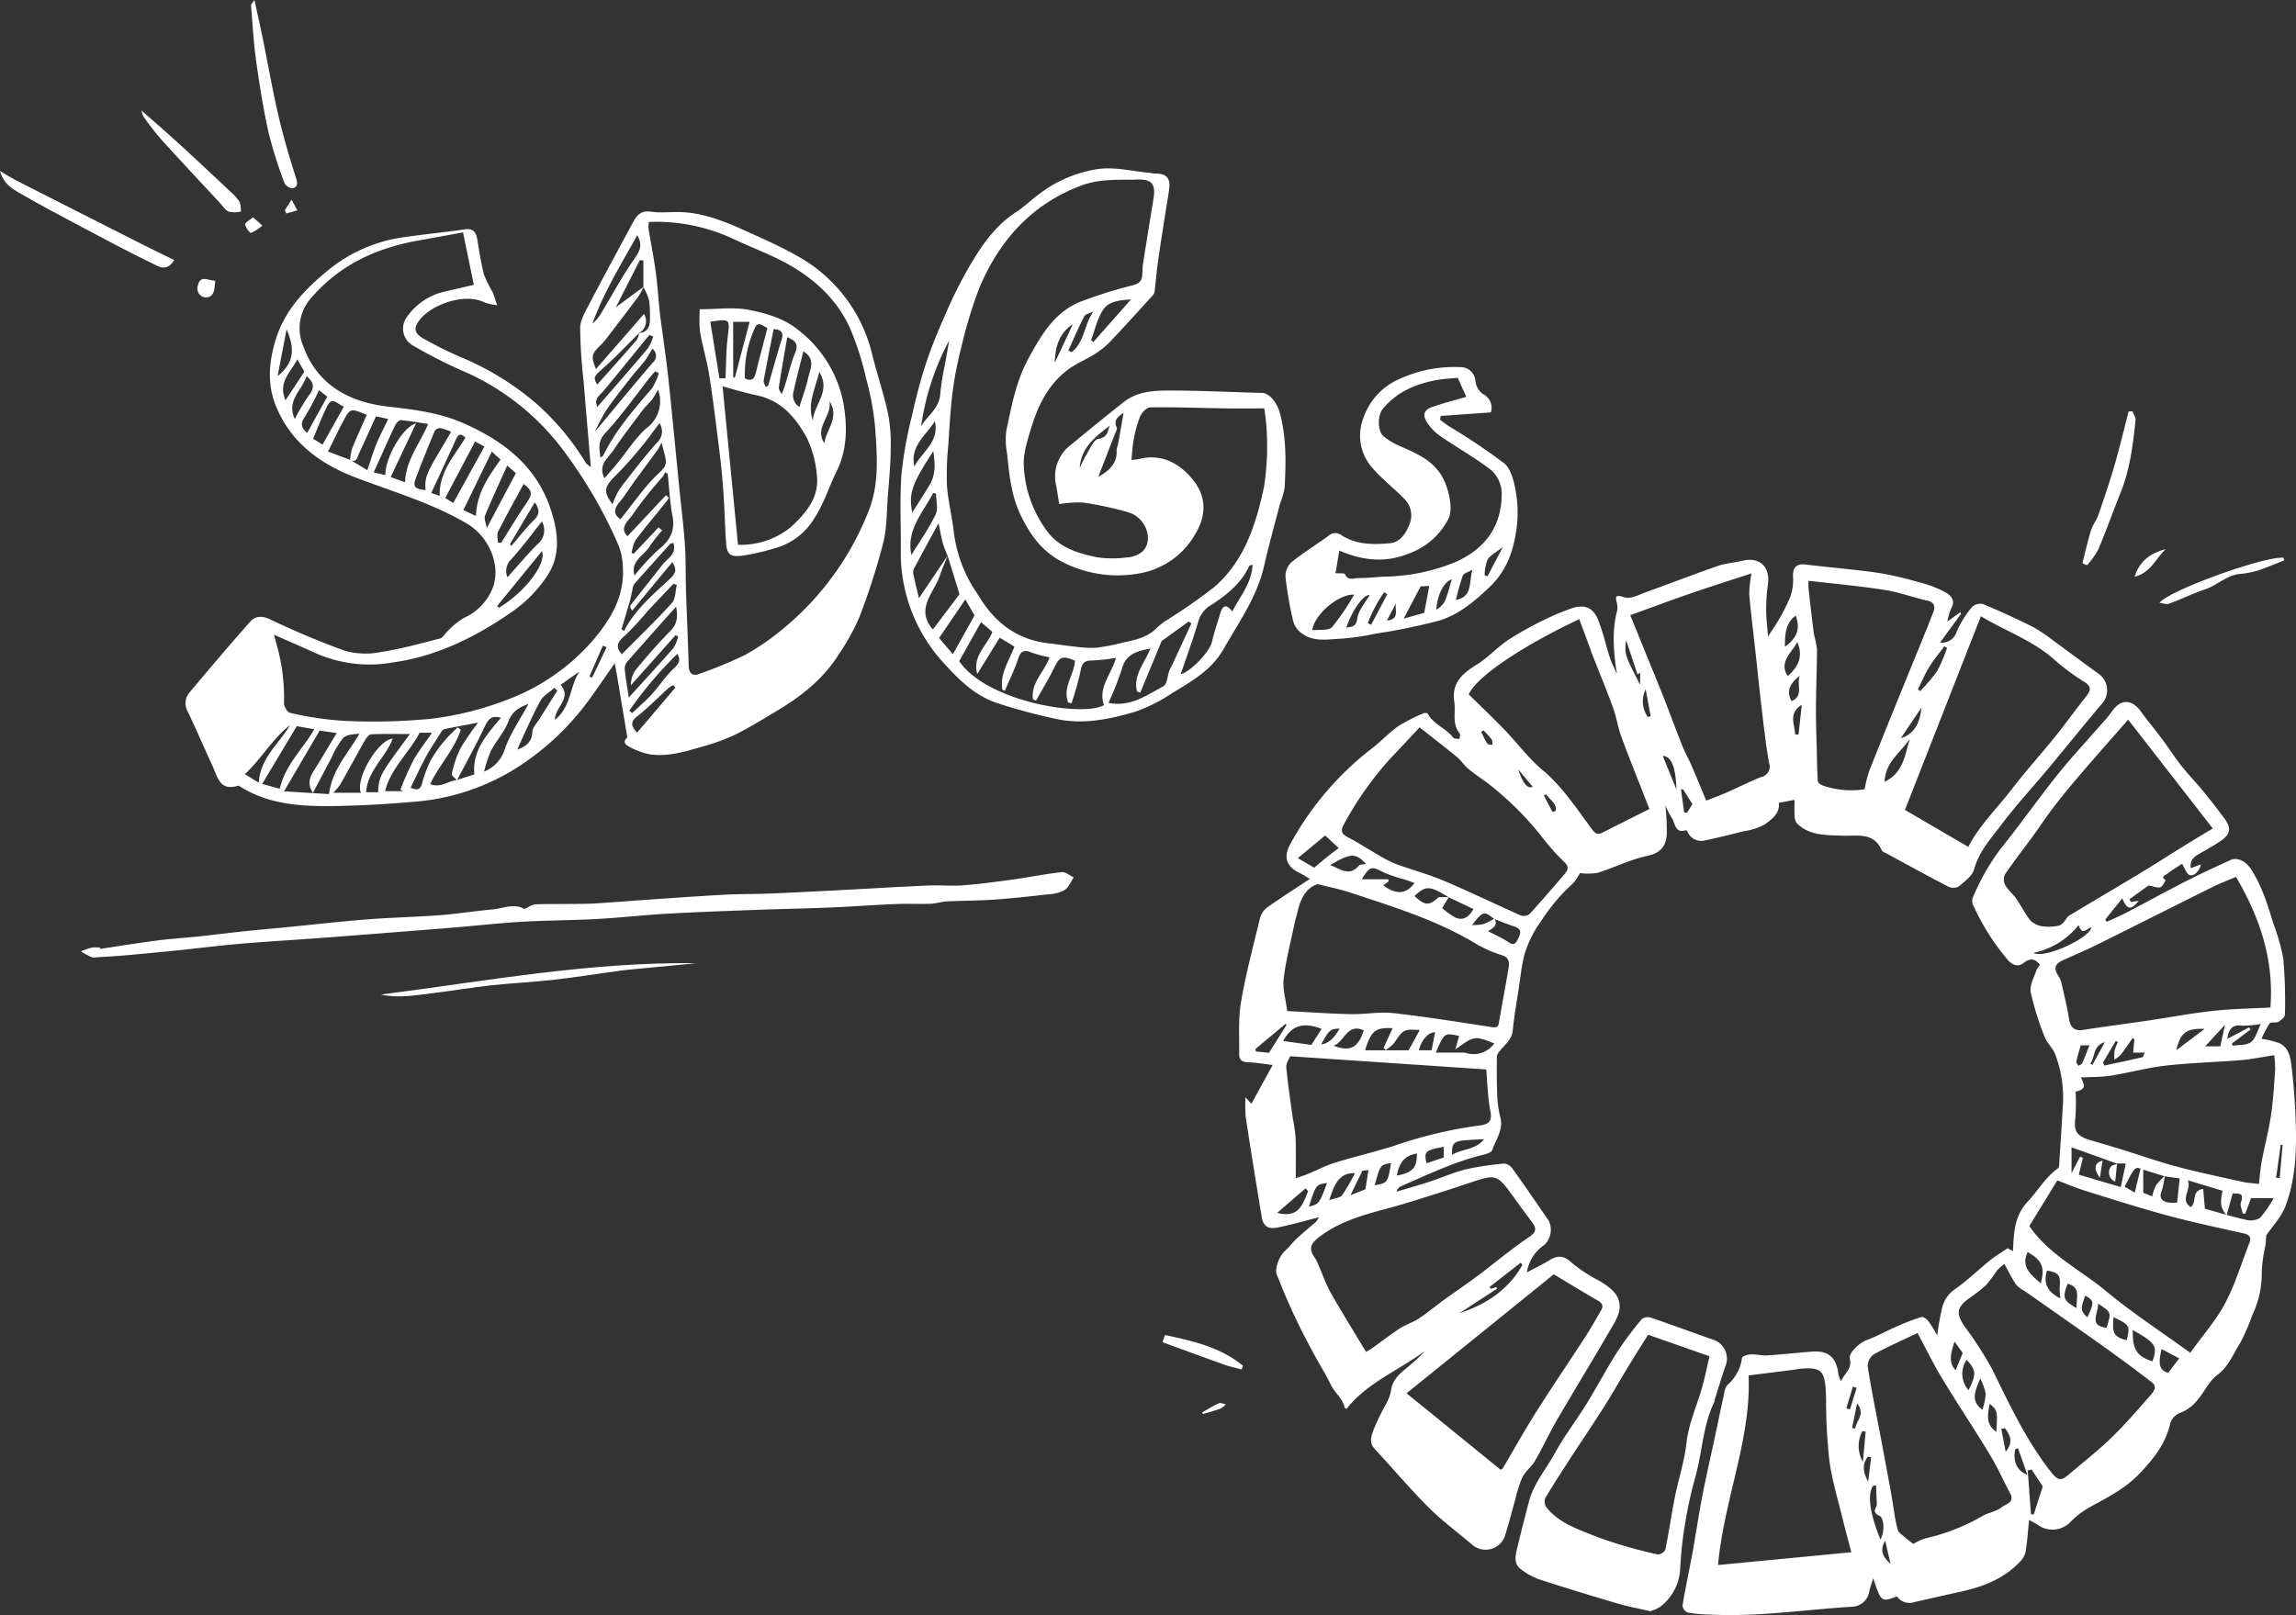 <svg xmlns="http://www.w3.org/2000/svg" width="405.401" height="285.261" viewBox="0 0 405.401 285.261"><rect x="0" y="0" width="405.401" height="285.261" fill="#333333" stroke="none"/><defs><style>.a{fill:#fff;}</style></defs><g transform="translate(-128.809 -16.034)"><g transform="translate(128.809 16.034)"><path class="a" d="M716.916,309.966a7.322,7.322,0,0,1-1.167,1.774,33.146,33.146,0,0,0-5.66,6.688,19.949,19.949,0,0,0-2.945,5.9c-.526,2.084-.738,4.249-1.064,6.382-.358,2.341-.78,4.678-1,7.033-.16,1.691-1.446,2.527-2.329,3.684a1.8,1.8,0,0,0-.481.885c-.02,2.273-.036,4.549.063,6.819a18.193,18.193,0,0,0,.537,3.893c.6,2.236-.761,3.95-1.407,5.839-.139.406-.948.7-1.5.83-5.137,1.217-9.857,3.515-14.661,5.594a1.334,1.334,0,0,0-.724.944c1.967-.594,3.945-1.154,5.9-1.793,2.111-.691,4.159-1.615,6.307-2.143a49.576,49.576,0,0,1,6.76-1.026,2.044,2.044,0,0,1,1.462.862c2.187,3.055,4.316,6.152,6.432,9.257a3.675,3.675,0,0,1-.811,4.269,7.133,7.133,0,0,0-3.058,4.835c1.455-.78,2.789-1.419,4.043-2.187,1.515-.928,2.6-.738,3.951.55a26.265,26.265,0,0,0,4.75,3.091c1.829,1.1,3.691,2.383,3.641,4.668-.03,1.38-.95,2.813-1.694,4.092-3.069,5.28-6.258,10.489-9.329,15.766-1.386,2.382-2.539,4.9-3.919,7.284-.617,1.068-1.719,1.871-2.26,2.963a24.321,24.321,0,0,0-1.281,4.077c-.619,2.145-1.151,4.317-1.845,6.436a3.632,3.632,0,0,1-5.619,1.439c-2.561-2.216-5.333-4.215-7.721-6.6-3.348-3.345-6.409-6.976-9.628-10.453-1.073-1.159-.477-2.38-.107-3.462a41.416,41.416,0,0,1,2.006-4.162,8.555,8.555,0,0,0,1.012-2.544c.257-2.41,2.152-3.472,3.678-4.852a23.538,23.538,0,0,0,2.316-2.227c-4.642,3.432-10.183,5.586-13.848,10.228-.24-.177-.317-.2-.326-.244-.335-1.635-1.772-2.6-2.448-4.043-.758-1.62-1.736-3.135-2.592-4.709-.883-1.624-1.764-3.249-2.591-4.9q-1.2-2.4-2.292-4.867c-.724-1.639-1.382-3.307-2.057-4.967-.422-1.036.443-3.283,1.506-4.233.745-.666,1.339-1.5,2.073-2.177,1.085-1,2.247-1.926,3.348-2.915a3.19,3.19,0,0,0,.505-.784c-2.523.635-4.9,1.322-7.316,1.812-1.684.342-2.52-.3-2.775-1.853-.966-5.9-1.929-11.793-2.834-17.7a25.022,25.022,0,0,1-.022-3.453l1.027,1.141,3.765-6.846c-1.285-.152-2.83-.427-4.383-.486-1.1-.041-1.557-.492-1.535-1.508.064-3.014-.191-6.087.309-9.03.843-4.96,2.144-9.843,3.327-14.74a3.576,3.576,0,0,1,1.177-1.967c2.469-1.764,5.038-3.39,7.673-5.134-.479-.284-1.048-.683-1.667-.976-2.576-1.219-3.108-2.9-1.659-5.416a53.665,53.665,0,0,1,14.1-16.522c1.688-1.271,3.137-2.868,4.86-4.082a29.632,29.632,0,0,1,4.417-2.252c.2-.1.681-.065.751.062,1.049,1.9,3.239,2.577,4.512,4.239.175.229.731.167,1.111.24.012-.343.177-.81.014-1.009-1.39-1.7-.658-3.725-.942-5.59-.515-3.379,1.491-5.007,4.012-6.577,1.953-1.216,3.543-3,5.458-4.294a58.152,58.152,0,0,1,6.239-3.5,43,43,0,0,1,4.835-2.053c2.356-.85,3.953-.276,4.852,1.979.873,2.19,1.383,4.523,2.107,6.775.262.813.685,1.574,1.214,2.763-.623-4.038-.9-7.6.032-11.162a2.606,2.606,0,0,0-.007-1.162c-.248-1.164-.562-1.828,1.29-1.2,1.1.375,2.69-.515,4.007-.985,4.167-1.488,8.29-3.1,12.47-4.548,1.394-.484,2.919-.578,4.365-.926,2.764-.666,5.043.744,4.48,4.42a28.179,28.179,0,0,0-.284,4.319c0,1.414.187,2.826.32,4.629.712-1.094,1.309-1.906,1.794-2.78a31.042,31.042,0,0,0,2.173-4.287,9.109,9.109,0,0,0,.455-3.467c-.074-1.658.609-2.365,2.215-2.169,4.227.516,8.479.852,12.693,1.454a58.948,58.948,0,0,1,7.275,1.659,20.553,20.553,0,0,1,4.78,1.821c.793.455,1.8,1.361.99,2.757a10.236,10.236,0,0,0-.7,2.385l2.3-1.656.1.3-3.689,5.057a2.7,2.7,0,0,0,2.932-1.916,17.58,17.58,0,0,1,2.729-4.372,2.122,2.122,0,0,1,1.933-.5q4.448,1.857,8.766,4.021a27.008,27.008,0,0,1,3.6,2.405c2.658,1.923,5.266,3.916,7.943,5.811a3.588,3.588,0,0,1,.592,5.46c-3.211,3.77-6.3,7.641-9.471,11.447-2.7,3.248-5.594,6.354-8.13,9.728-1.857,2.47-4.012,4.776-4.882,7.959-.324,1.186-1.678,2.161-2.722,3.043a2.049,2.049,0,0,1-1.825.04c-3.628-1.88-7.206-3.857-10.8-5.809-.343-.186-.841-.335-.971-.631-1.443-3.3-4.388-2.452-6.97-2.569-2.8-.127-5.668.036-7.917-2.088a1.931,1.931,0,0,1-.482-1.186c-.069-.976-.022-1.96-.022-3.054l-2.777.519c.233,1.838-1.216,2.893-2.467,3.813a10.727,10.727,0,0,1-3.684,1.2c-2.292.584-4.591,1.147-6.905,1.634a2.628,2.628,0,0,1-2.967-1.328c-.106-.174-.27-.51-.315-.494-2.1.7-1.912-1.317-2.608-2.227a14.019,14.019,0,0,1-1.087-2.164,39.866,39.866,0,0,1,.243,5.287c-.175,2.006-1.173,3.186-3.469,3.668-2.987.627-5.8,2.064-8.734,2.983A11.231,11.231,0,0,1,716.916,309.966Zm-23.148,4.262c-3.4-2.069-4.009-2.091-6.043-.215,1.84,1.736,2.626,1.759,4.258.2h1.786l-1.154,1.934a12.583,12.583,0,0,0,2.355,1.686c1.533.629,2.489-.309,3.168-1.516Q695.956,315.272,693.768,314.228Zm8.016,3.824c-1.849-1.421-1.911-1.408-3.907,1.094a9.258,9.258,0,0,0,1.965-.165,15.013,15.013,0,0,0,2-.973c.7,1.223-.315,1.681-1.119,2.225,1.142.59,2.213,1.073,3.208,1.68.734.448,1.36,1.1,1.971-.11.5-.988,1.006-1.915-.594-2.423C704.115,319,702.963,318.494,701.784,318.052Zm-36.532,16.282c3.76.192,7.491.461,11.225.544,2.481.056,5-.458,7.445-.187,5.792.642,11.552,1.577,17.315,2.453.8.121,1.245.175,1.406-.793.535-3.226,1.162-6.436,1.7-9.661.177-1.046.063-1.859-1.3-2.263a20.713,20.713,0,0,1-4.665-2.1c-6.895-4.127-14.514-6.441-22.059-8.939-1.859-.615-3.8-.99-5.708-1.477-2.253.779-3.03,2.788-3.558,4.976-.171.707-.393,1.4-.54,2.114-.666,3.225-1.505,6.431-1.893,9.69C664.421,330.44,665,332.285,665.251,334.334Zm23.373-50.11c-1.557,1.662-3.285,3.536-5.045,5.379a58.752,58.752,0,0,0-8.333,11.775c-.6,1.048-.448,1.651.663,2.228,1.774.922,3.454,2.025,5.193,3.017a22.7,22.7,0,0,0,3.241,1.692c2.831,1.054,5.775,1.826,8.552,3,4.583,1.938,9.061,4.124,13.614,6.137a1.7,1.7,0,0,0,1.539-.262c2.079-2.266,4.073-4.611,6.081-6.942.668-.775,1.02-1.385-.055-2.335a40.634,40.634,0,0,1-3.863-4.358,55.256,55.256,0,0,0-9.728-9.6c-1.113-.8-2.252-1.569-3.3-2.447-.71-.594-1.214-1.435-1.927-2.024C693.2,287.794,691.093,286.175,688.624,284.224Zm96.882,21.112c1.983-3.843,5.027-6.74,7.551-10.029,2.483-3.236,5.229-6.27,7.792-9.447,1.868-2.316,3.595-4.745,5.446-7.074.8-1,1.039-1.721-.243-2.56a39.479,39.479,0,0,1-5.19-3.813c-3.734-3.437-8.489-5.035-13.129-7.814l-13.406,34.206Zm-106.342,89.18a10.29,10.29,0,0,0,.949-.545c1.673-1.194,3.3-2.462,5.016-3.584,1.051-.686,2.308-1.058,3.355-1.749,1.522-1.005,2.924-2.192,4.4-3.265,1.973-1.43,4-2.784,5.952-4.244,3.044-2.278,5.953-4.751,9.1-6.87,1.341-.9,1.354-1.539.557-2.624-1.047-1.426-2.111-2.84-3.144-4.276-3.11-4.317-3.1-4.293-8.225-2.576q-5.333,1.786-10.714,3.429c-5.334,1.639-10.949,2.5-15.558,6.061-1.513,1.17-1.835,2.115-.681,3.7a6.03,6.03,0,0,1,.565,1.141c.732,1.665,1.32,3.41,2.21,4.985C674.9,387.557,677.009,390.925,679.164,394.516Zm46.657-130.1c.877,2.16,1.717,4.229,2.559,6.3,1.1,2.71,2.23,5.41,3.3,8.131,1.131,2.865,2.184,5.761,3.325,8.622.482,1.209,1.135,2.348,1.653,3.544.86,1.986,1.674,3.992,2.578,6.161,1.52-.606,2.6-1,3.639-1.459,2.022-.894,4-1.9,6.05-2.718a1.873,1.873,0,0,0,1.4-2.5c-.6-3.349-.951-6.742-1.356-10.123-.383-3.2-.7-6.413-1.053-9.619-.369-3.357-.8-6.709-1.089-10.073a21.054,21.054,0,0,1,.409-3.651c-3.919,1.285-7.367,2.37-10.783,3.55C732.99,261.772,729.557,263.061,725.821,264.414Zm3.384,34.226c-.21-.529-.413-1.039-.612-1.549-1.457-3.735-2.963-7.452-4.346-11.214-.606-1.648-.845-3.431-1.448-5.081-1.211-3.308-2.557-6.566-3.846-9.845-.039-.1-.047-.213-.084-.314-.679-1.832-1.36-3.663-2.047-5.513-6.032,2.765-17.522,9.068-19.526,13.269,2.063,2.033,4.222,4.079,6.286,6.217,2.274,2.356,4.248,5.051,6.737,7.139,3.555,2.981,6,6.786,8.706,10.416.564.758.985,1.112,1.87.662C723.641,301.432,726.4,300.054,729.206,298.64Zm28.094-40.3a12.557,12.557,0,0,0,.007,1.422c.3,2.68.6,5.359.95,8.032a21.164,21.164,0,0,1,.537,2.61c-.006,3.447-.166,6.894-.186,10.341-.015,2.568.093,5.137.153,7.705.041,1.772.054,3.546.184,5.311.02.277.557.633.92.749a15.51,15.51,0,0,0,7.331.649,25.429,25.429,0,0,1,.82-3.237c2.071-5.249,4.2-10.475,6.322-15.7,1.669-4.116,3.389-8.212,4.994-12.352.312-.8.34-1.723-1-2.018-2.526-.555-4.98-1.495-7.524-1.89C766.389,259.268,761.927,258.875,757.3,258.336ZM686.324,401.845l16.626,13.508c.2-.142.32-.185.37-.269,1.954-3.3,3.82-6.662,5.869-9.906,2.83-4.479,5.815-8.861,8.7-13.308.992-1.532,1.885-3.13,2.8-4.711.455-.787.153-1.269-.619-1.713-2.6-1.493-5.152-3.058-7.753-4.614ZM666.759,363.85c.926-.319,1.489-.482,2.027-.7,1.643-.678,3.234-1.517,4.924-2.042,3.4-1.058,6.882-1.861,10.279-2.931a78.177,78.177,0,0,1,15.244-3.641c1.775-.187,2.23-.914,1.88-2.593a31.034,31.034,0,0,1-.431-3.422c-.117-1.247-.179-2.5-.274-3.873l-34.642-2.336c-.185.5-.746,1.266-.68,1.97.289,3.035.756,6.053,1.17,9.076a32.222,32.222,0,0,1,.48,3.28C666.811,358.96,666.759,361.291,666.759,363.85Zm21.9-26.172c-2.89-.152-2.864-.134-4.576,2.352a6.544,6.544,0,0,1-1.459,1.175l-.354-.368,1.586-3.481c-3.014-.16-3.789.441-4.855,3.9h7.691Zm2.83,3.989c1.815,0,3.371,0,4.926,0a1.859,1.859,0,0,1,.491.091,4.491,4.491,0,0,0,4.91-1.708c-3.518-1.379-3.518-1.379-6.9,1.085l.688-2.4C693,338.159,693,338.159,691.486,341.667Zm-19.532-38.343-4.831,4,2.893,1.685c.7-.583,1.4-1.191,2.123-1.771.743-.594,1.508-1.16,2.206-1.694Zm-.629,34.164c-3.2-1.282-5.356-.595-6.779,2.128l4.965.7Zm10.893-25.347c2.055,1.527,3.947,1.733,5.5-.417-.441-.162-1.053-.4-1.676-.614a24.916,24.916,0,0,1-3.874-1.316c-2-1.07-2.311-1.077-3.765,1.26h4.686l.061.378Zm19.974,70.952.1.282-6.672,4.34c4.747-1.583,8.714-4.152,11.162-8.553l-.308-.382-5.5,4.28.234.327Zm68.537-89.26c3.32-1.569,3.59-4.753,4.454-7.589C773.625,288.645,770.855,290.307,770.729,293.834Zm-91.963,43.911c-2.95-1.342-3.371,1.98-5.314,2.709C676.338,341.587,677.817,340.8,678.766,337.745Zm-5.933-29.183c1.718.6,3.335,2.127,5.087.076.213-.249.793-.185,1.237-.273C677.377,306.373,676.447,306.4,672.833,308.562ZM776.6,277.529l.426.287a31.239,31.239,0,0,0,3.015-3.584,26.506,26.506,0,0,0,1.723-4.065l-.485-.247c-.9,1.21-1.881,2.368-2.668,3.646C777.835,274.823,777.26,276.2,776.6,277.529ZM668.945,366.158l-.461-.51-5,4.324C667.345,371,668,368.4,668.945,366.158Zm86.37-96.994c-1.022,1.956-3.29,3.485-1.7,6C755.455,273.584,756.429,271.7,755.315,269.164Zm-82.648,98.563c.912-.327,1.906-.375,2.295-.886a31.486,31.486,0,0,0,2.247-3.889C674.254,362.889,673.542,365.163,672.668,367.726ZM662.032,341.71l3.113-4.94-.177-.179-5.353,4.46.131.418Zm26.126,17.781c-2.372.371-3.182,1.893-3.549,3.9C687.409,362.841,688.15,362.048,688.158,359.491Zm11.864-2.531c-1.366.076-2.3.107-3.221.184-2.164.18-2.516.518-2.439,2.578C696.125,358.622,698.4,358.949,700.022,356.96Zm55-92.468c-1.85,1.391-1.867,3.392-1.905,5.489C755.189,268.574,755.935,266.822,755.025,264.492Zm-71.451,96.7c-1.874.285-1.874.285-2.876,3.91C683.007,364.677,683.007,364.677,683.574,361.189Zm-14.5,7.7c1.842-.514,1.842-.514,3.217-4.209C670.325,365.008,670.325,365.008,669.073,368.891Zm23.817-10.58c-3.251.58-3.52.834-3.041,2.9l3.041-1.012Zm-14.356,4.207-2.105,4.344,2.634-1.061c.174-1.1.347-2.2.535-3.382Zm49.039-87.938-.467.291-2.022-6.068c-.266,2.565-.266,2.565,2.489,7.89Zm-36.2,63.491c-1.2,0-2.41,1.326-2.879,3.19h2.254Zm64.74-57.844c-2.439,1.545-1.239,3.439-1.178,5.227l.6.062Zm-1.809-.64c2.264-.943.789-3.05,1.476-4.495C754.274,276.283,753.205,277.61,754.306,279.586Zm22.913,1.181-3.631,5.385C776.05,285.374,777,283.328,777.22,280.767Zm-45.651,8.5,2.414,5.939C733.888,291.913,733.308,289.32,731.569,289.267Zm3.616,5.929-.4-.046.565,4.123.523-.008.929-1.491ZM674.5,337.449c-1.563-.029-1.907.249-3.266,2.8C672.831,340,673.673,338.81,674.5,337.449Zm34.1-42.732-2.569-3.079C706.932,294.349,707.756,295.09,708.594,294.717Zm19.953-17.21a4.694,4.694,0,0,0,.364,4.868l.52-.092C729.157,280.8,728.883,279.319,728.547,277.506Zm-28.636,7.252-.417.238a19.533,19.533,0,0,0,1.07,2.091c.128.2.615.155.938.223-.05-.33,0-.737-.17-.976A18.787,18.787,0,0,0,699.911,284.759Zm12.176,14.406.561-.171c.242-1.359-1.051-1.987-1.672-2.936l-.407.208Z" transform="translate(-437.971 -155.76)"></path><path class="a" d="M947.9,374.721a15.131,15.131,0,0,1,3.214.787c1.7.838,1.933,2.68,2.116,4.268.4,3.462.652,6.951.738,10.435.118,4.791-.123,9.606-1.861,14.121-.712,1.85-2.21,3.4-3.361,5.1-.049.56-.079,1.237-.172,1.9a27.014,27.014,0,0,0-.633,4.543,16.723,16.723,0,0,1-1.675,7.658,35.153,35.153,0,0,1-2.106,4.864c-1.262,1.921-1.994,4.159-4.038,5.67-1.5,1.108-2.324,3.087-3.607,4.539a7,7,0,0,1-2.791,2.1,2.906,2.906,0,0,0-2.023,2.335c-.9,3.392-2.9,5.912-5.329,8.456-2.642,2.77-5.833,4.294-9.006,6.06a15.684,15.684,0,0,0-3.052,2.339,4.414,4.414,0,0,1-6,.6c-.366-.235-.763-.421-1.451-.8-.2,1.965-.311,3.774-.6,5.553a3.76,3.76,0,0,1-1,1.829c-2.814,2.951-6.42,4.389-10.314,5.248q-4.2.927-8.393,1.893a2.67,2.67,0,0,1-3.019-1.022c-2.772,1.036-2.772,1.036-4.19-3.194-.3.977-.552,1.585-.68,2.218a3.2,3.2,0,0,1-3.026,2.8c-8.5.514-16.959,1.866-25.514,1.364a23.333,23.333,0,0,1-3.558-.342,1.56,1.56,0,0,1-.9-1.233c.521-3.135,1.2-6.242,1.771-9.369.6-3.317,1.085-6.657,1.724-9.968.655-3.394,1.438-6.763,2.16-10.144.564-2.641,1.111-5.284,1.692-7.921a3.007,3.007,0,0,1,.564-1.533,7.755,7.755,0,0,0,2.6-4.814c.043-.283.98-.584,1.516-.607.961-.042,1.938.236,2.9.175,2.608-.165,5.208-.454,7.814-.661,3-.238,4.38.925,4.791,3.944a3.379,3.379,0,0,0,.486,1.285c.46-1.328,1.974-2.092,1.529-3.905-.284-1.16,1.768-2.925,3-3.379,1.812-.666,3.513-1.627,5.289-2.4a40.8,40.8,0,0,1,4.328-1.658c.322-.1.958.35,1.243.71a25.734,25.734,0,0,1,1.568,2.551,43.489,43.489,0,0,1,.82-4.658,5.517,5.517,0,0,1,2.163-3.421c2.234-1.511,4.175-3.45,6.285-5.151.952-.768,2.014-1.4,3.156-2.182l.952.5c.165-3.146.174-6.161,2.622-8.757,1.8-1.914,3.118-4.3,5.343-5.87.186-.131.187-.58.206-.885.22-3.4.451-6.793.632-10.191a21.32,21.32,0,0,0-1.36-9.087c-.437-1.1-1.457-1.978-1.869-3.084a50.692,50.692,0,0,1-2.447-7.88c-.228-1.168.594-2.556,1.006-3.822a3.95,3.95,0,0,1,.656-.98c-.936-1.154-1.781-1.215-2.931-.317-.9.7-1.845.464-2.754-.532a41.236,41.236,0,0,1-6.037-9.478,1.918,1.918,0,0,1-.215-1.411,40.022,40.022,0,0,1,4.829-8.577c3.487-4.322,6.683-8.879,10.148-13.221,2.443-3.061,5.133-5.927,7.706-8.885a26,26,0,0,0,1.917-2.305c1.556-2.276,3.53-2.258,5.159.02,1.147,1.6,2.436,3.1,3.614,4.683,1.211,1.626,2.308,3.34,3.56,4.933,1.186,1.509,2.543,2.882,3.761,4.367,1.293,1.575,2.534,3.193,3.755,4.824,1.3,1.741,1.135,2.826-.661,4.047-1.1.746-2.271,1.378-3.416,2.053-.979.578-2.069,1.068-1.826,2.734l1.793-.694c-.208,1.152-1.308,2.268-2.056,1.874-.549-.29-.788-1.169-1.272-1.962-.639.42-1.691,1.054-2.665,1.791-.251.19-1.228.529-.222,1.1-.306.437-.532,1.113-.94,1.25-.486.164-1.127-.134-2.109-.3l-3.378,2.425.283.482,1.382-.207c-1.382,1.671-2.047,1.656-2.912-.443l-3.011,3.76.258.394c1.139-.526,2.3-1.008,3.411-1.588,3.516-1.836,6.99-3.752,10.522-5.554,2.6-1.327,5.258-2.549,7.913-3.767,1.217-.558,2.706.194,3.6,1.561,1.972,3,2.983,6.386,4.017,9.763a34.542,34.542,0,0,1,1.732,6.183,87.708,87.708,0,0,1,.271,9.794c0,.434-.665.99-1.149,1.26-.441.245-1.325-.016-1.544.286A18.556,18.556,0,0,0,947.9,374.721Zm-17.12,24.273-3.756-1.167v4.086l1.578.627a8.589,8.589,0,0,1,.666-1.946,11.36,11.36,0,0,1,1.545-1.635,12.792,12.792,0,0,1-.515,2.548c-.5,1.19-.1,1.837,1.015,2.1a6.827,6.827,0,0,0,1.688.025l.459-4.258C932.628,399.257,931.705,399.125,930.78,398.994Zm-8.384-2.263.051.049-8.086-2.9v4.544l1.524-2.91.48.237-.721,2.956,7.41,2.193.881-4.173Zm1.962-78.387c-2.806,3.207-5.492,6.234-8.126,9.3-1.695,1.976-3.361,3.981-4.953,6.041-1.319,1.706-2.493,3.523-3.764,5.267-1.634,2.244-3.35,4.43-4.909,6.724a2.154,2.154,0,0,0,.038,1.876c.5.884,1.357,1.556,1.945,2.4.914,1.312,1.609,2.8,2.637,4a3.962,3.962,0,0,0,2.315.927,8.828,8.828,0,0,0,2.593-.147,1.83,1.83,0,0,0,.844-.623c.352-.367.574-.911.985-1.16,4.106-2.486,8.252-4.907,12.361-7.389,2.622-1.584,5.2-3.247,7.8-4.859,1.694-1.048,3.406-2.067,5.173-3.137ZM943.4,346.116c-1.524.651-2.829,1.135-4.067,1.751-6.827,3.393-13.631,6.834-20.46,10.221-1.93.957-3.916,1.8-5.885,2.678-1.633.726-1.849,1.456-.873,2.97a3.371,3.371,0,0,1,.454,1.065c.47,2.094,1,4.182,1.331,6.3.254,1.626.925,2.3,2.626,2.026,3.661-.583,7.341-1.043,11.009-1.584,3.929-.58,7.839-1.32,11.782-1.758,3.342-.371,6.721-.412,10.163-.6C950.13,360.578,947.535,353.189,943.4,346.116Zm-40.9,68.373a10.784,10.784,0,0,0-1.267,1.094,24.611,24.611,0,0,1-2.014,2.685,32.57,32.57,0,0,1-3.15,2.424c-2,1.518-2.091,2.629-.578,4.846a63.607,63.607,0,0,1,4.772,7.383c3.136,6.329,6.081,12.742,10.5,18.335,1.167,1.476,1.718,1.615,3.165.371,2.472-2.125,5.068-4.121,7.4-6.386,2.466-2.392,4.723-5,6.989-7.592.513-.587,1.258-1.489.222-2.28-2.589-1.975-5.195-3.929-7.845-5.819-4.856-3.463-9.748-6.873-14.626-10.305a5.469,5.469,0,0,1-1.474-1.074C903.851,417.066,903.261,415.853,902.5,414.489Zm32.83,15.685c2.265-3.163,4.575-5.768,6.155-8.759,1.762-3.336,2.862-7.021,4.243-10.557.375-.962.2-1.52-.971-1.778-4.526-1-9.062-1.975-13.535-3.181-4.781-1.289-9.5-2.8-14.232-4.272-1.8-.562-3.546-1.3-5.141-1.9l-4.944,8.051c3.428,5.048,9.015,7.72,13.591,11.529C925.1,423.142,930.156,426.425,935.328,430.174Zm-20.251-46.12a37.135,37.135,0,0,1-.033,4.479c-.3,2.467.123,3.306,2.526,4.045,1.78.548,3.576,1.042,5.355,1.593,3.307,1.025,6.576,2.191,9.918,3.084,3.833,1.024,7.724,1.837,11.6,2.7.99.219,2.018.266,3,.388.172-1.44.252-2.715.488-3.96.513-2.7,1.225-5.365,1.631-8.078.4-2.681.557-5.4.747-8.108a18.173,18.173,0,0,0-.165-2.588c-2.2.334-4.029.721-5.881.873-4.4.363-8.833.465-13.219.96-3.278.37-6.493,1.265-9.759,1.78-1.7.269-3.459.222-5.274.322C916.878,383.265,916.719,383.6,915.077,384.054Zm-57.743,50.113c.506,11.09-4.285,21.71-5.4,33.489l23.546-2.261c-.577-2.2-1.06-3.918-1.48-5.655-.839-3.471-1.9-6.915-2.391-10.437a96.215,96.215,0,0,1-.592-10.969c-.12-5.074-.613-5.693-4.765-5.334-.275.024-.544.116-.819.151C862.941,433.467,860.451,433.777,857.334,434.168Zm29.839-7.494c-2.662,1.272-5.266,2.41-7.743,3.778a2.62,2.62,0,0,0-1.058,2.155c.618,4,1.438,7.96,2.187,11.936q.894,4.749,1.774,9.5c.251,1.367.455,2.743.695,4.112a23.423,23.423,0,0,0,.667,3.339c.167.5.8.864,1.242,1.262.381.341.8.642,1.469,1.176a10.267,10.267,0,0,1,2.2-1,35.814,35.814,0,0,0,10.048-3.943c1.077-.621,2.472-.786,3.39-1.555.643-.538,2.354-.79,1.486-2.419-1.223-2.3-2.283-4.689-3.628-6.911-2.732-4.513-5.671-8.9-8.4-13.417C889.927,432.08,888.594,429.323,887.173,426.674Zm62.869-23.812h-3.987l-1.019,2.735-.446-.012c-.124-.655-.514-1.4-.323-1.949.679-1.937-.607-1.513-1.46-1.6l-1.064,3.831c-1.452-1.61-.931-2.967-.729-4.316L934.89,399.7c.746,1.559-1.536,3.486.543,4.739,1.133-.9-.038-2.876,2.176-3.207.106,1.252.21,2.469.3,3.495,2.5.691,4.814,1.415,7.174,1.939a3.269,3.269,0,0,0,2.532-.3A19.48,19.48,0,0,0,950.042,402.862ZM907.6,359.547c2.124,1.067,9.882-2.626,10.275-4.493-.767.041-1.594,1.615-2.267-.421A13.879,13.879,0,0,1,907.6,359.547ZM925.455,374.9l-.273-.373c-.687.982-1.343,1.989-2.079,2.934a6.418,6.418,0,0,1-1.168.943,7.9,7.9,0,0,1,.02-1.565,10.117,10.117,0,0,1,.6-1.6l-.42-.1-2.23,3.789.264.505c2.233-.477,4.472-.933,6.692-1.468.21-.05.3-.6.4-.81h-2.024Zm-.278,51.246c-.084,3.392.67,4.6,3.457,5.541C929.6,429.044,929.211,428.419,925.177,426.151Zm22.6-54.052a16.317,16.317,0,0,1-3.369.286c-1.84-.221-2.292.783-2.553,2.356l3.866-2.043.239.4-3.288,2.444.149.407c1.1-.193,2.474-.055,3.244-.668C946.905,374.6,947.2,373.238,947.772,372.1Zm-38.495,81.672-1.98-2.98-.678.168.58,7.739.491,0Zm-.347-35.878c.735-2.915.239-4-2.319-5.516C905.377,414.971,907.133,416.339,908.93,417.893Zm-29.082,35.679-.555.111c-1,1.624-.593,4.7,1.314,9.484.866-1.577.563-3.859-.14-4.185-1.578-.733-.459-1.433-.491-2.125C879.925,455.762,879.89,454.666,879.848,453.571Zm32.534-33.019a13.813,13.813,0,0,1-.12-2.008c.177-2.077-.133-2.506-2.232-2.9C909.29,417.963,910.224,419.5,912.383,420.552Zm17.878,8.971c-.671,2.73-.378,3.707,1.148,4.2l1.966-2.56Zm-8.471-5.646c-.33,2.851.051,3.521,2.32,4.069C924.7,425.331,924.673,425.292,921.79,423.878Zm-25.622,12.889c1.411-2.815,1.357-3.513-.334-5.355A4.36,4.36,0,0,0,896.167,436.767Zm22.86-15.289c.149,1.7-1.783,3.924,1.51,4.277C921.408,423.017,921.408,423.017,919.027,421.478Zm13.842-44.753,4.99-3.757C934.623,372.848,933.6,373.577,932.869,376.725Zm-9.146,24.113,1.791,1.049,1.031-4.255C925.526,397.37,925.526,397.37,923.723,400.838Zm-25.1,39.391a11.553,11.553,0,0,0,.577-2.8,10.57,10.57,0,0,0-.954-2.713C897.307,436.92,896.494,438.7,898.625,440.23Zm16.623-17.953c-.115-1.73.876-3.641-1.581-4.3C912.737,420.454,912.9,420.949,915.248,422.277Zm-14.172,21.845c.246-3.609.193-3.823-1.182-4.946C899.61,440.918,899.085,442.77,901.076,444.122Zm-5.937-13.915-1.437-2.019c-.624,1.982-1.181,3.62.188,5.07Zm9.765,16.819-.492.174c-.419,2.063.233,3.838,2.147,4.514Zm36.552-74.785-3.495,3.8h2.672C940.9,374.806,941.137,373.71,941.455,372.24Zm-24.31,51.684c1.247-2.677,1.224-2.916-.37-3.852C915.915,422.465,915.934,422.665,917.145,423.924Zm-1.169-48.048c-.273.974-.573,1.912-.778,2.871-.046.215.24.5.373.754.232-.155.582-.257.678-.473.453-1.014.836-2.058,1.268-3.152ZM878.007,444.1l-.582-.1a5.662,5.662,0,0,0,.094,5.442C877.709,447.365,877.858,445.733,878.007,444.1Zm.972,4.525-.569-.1c-1.12,1.356-.8,2.859.042,4.423Zm23.627-5.144-.649.141.775,4.039C904.218,445.832,903.425,444.655,902.605,443.482Zm-26.114-4.389-.878,4.362.559.11C876.275,442.195,878.053,441.108,876.491,439.093Zm73.981-39.829.634.046q.264-2.925.527-5.85l-.339-.032ZM882.4,467.457l-.937-4.082C880.417,465.038,881.074,466.275,882.4,467.457Zm-7.8-27.478.638.186,1.183-3.807-.678-.2Zm45.649-64.687c-2.175.67-1.689,2.656-2.574,3.795l.371.235Z" transform="translate(-548.592 -191.241)"></path><path class="a" d="M262.892,122.707a11.139,11.139,0,0,1-2.179-.467c-3.577-1.815-9.374.39-11.433,2.966-1.178,1.474-1.1,2.433.565,3.371a64.559,64.559,0,0,0,6.862,3.4,49.709,49.709,0,0,1,13.406,8.367,45.846,45.846,0,0,1,8.44,10.221,4.245,4.245,0,0,0,.874.718c-.433-5.146-.862-10.1-1.264-15.057a93.846,93.846,0,0,1-.617-9.515c.031-1.455.947-2.951,1.664-4.322,2.521-4.824,5.127-9.6,7.708-14.4.671-1.245,1.435-2.057,3.155-1.8,1.895.282,3.87-.041,5.8.094,4.595.322,8.686,2.294,12.789,4.156,2.428,1.1,4.86,2.223,7.172,3.542a27.023,27.023,0,0,1,13.306,17.544c.868,3.441,2.009,6.818,2.759,10.281a28.491,28.491,0,0,1,.483,6.3c-.029,2.731-.284,5.46-.5,8.186-.219,2.821-.157,5.723-.837,8.434a116.061,116.061,0,0,1-4.186,13.037,39,39,0,0,1-3.731,6.734c-2.66,4.205-6.461,7.221-10.671,9.748-2.529,1.518-5.044,3.083-7.685,4.384a37.118,37.118,0,0,1-5.933,2.116c-2.929.863-5.9,1.739-9,1.283a12.049,12.049,0,0,1-3.525-1.289c-.524-.263-1.444-.775-.472-1.659.088-.08-.033-.4-.067-.6q-.87-5.258-1.745-10.515c-.126-.751-.281-1.5-.381-2.025-1.9,2.683-3.744,5.543-5.849,8.192a46.791,46.791,0,0,1-12.222,10.748,39.563,39.563,0,0,1-17.521,5.539c-4.923.431-9.872.711-14.812.749-5.389.042-10.753-.394-15.545-3.32-.189-.116-.443-.313-.6-.264-3.2,1.006-3.586-1.6-4.467-3.5-1.47-3.174-2.83-6.4-4.347-9.549a2.94,2.94,0,0,1,.277-3.421c3.533-4.211,7.084-8.409,10.73-12.521.886-1,2.056-1.076,3.482-.414a141.778,141.778,0,0,0,13.228,5.556,13.592,13.592,0,0,0,6.295.242c3.546-.555,7.035-1.509,10.518-2.413.542-.14.9-.93,1.388-1.36a14.349,14.349,0,0,1,2.774-2.244,9.7,9.7,0,0,0,5.133-5.331c1.523-4.088-.726-9.1-4.576-11.362-6.108-3.582-12.823-5.554-19.373-8.025-6.283-2.37-11.629-6.1-14.321-12.7-1.629-3.994-1.246-7.935,0-11.913,1.611-5.13,5.153-8.779,9.169-12.072a26.722,26.722,0,0,1,13.283-5.841c3.611-.531,7.249-.876,10.861-1.4,1.614-.234,2.044.584,2.256,1.925.323,2.034.642,4.08,1.161,6.069a19.651,19.651,0,0,0,1.462,2.97C262.333,120.917,262.513,121.609,262.892,122.707Zm-25.932,27.33,3.005,1.8c.619-1.8,1.043-3.264,1.621-4.662.612-1.482,1.369-2.9,2.075-4.377l-2.168-.461c-1,2.2-1.985,4.4-3.006,6.587-.3.637-.391,1.651-1.559,1.147a9.529,9.529,0,0,1,.351-2.049c.809-2,1.716-3.964,2.585-5.942-2.586-1.113-2.9-1.137-3.764.4-1.05,1.865-1.941,3.819-3.07,6.072ZM255.8,206.6c-.327-.361-.991-.806-.925-1.068a20.279,20.279,0,0,1,1.479-4.469,45.969,45.969,0,0,1,3.181-4.637c-2.208.419-4.057.76-5.9,1.135a1.018,1.018,0,0,0-.563.441c-.941,1.482-1.924,2.943-2.764,4.481-.963,1.764-1.791,3.6-2.694,5.441,1.2.528,1.706.322,2-.695a22.028,22.028,0,0,1,1.506-4.067,22.561,22.561,0,0,1,2.494-3.545c.684-.848,1.52-1.574,2.288-2.353l.564.44c-1.135,3.464-3.756,6.161-5.4,9.564,1.81.795,3.179-.549,4.7-.7l3.1-.99c-.394-4.3,2.261-7.082,4.692-10-1.752-.529-2.295.366-2.9,1.638C259.15,200.4,257.436,203.479,255.8,206.6Zm32.136-78.961c1.708-.19,1.985-1.383,1.94-2.787a18.791,18.791,0,0,0-.174-3.064,11.63,11.63,0,0,0-.988-2.292v-4.7l-.626-.052-4.235,8.322,4.9-3.612a12.892,12.892,0,0,1-.926,1.717c-1.85,2.48-3.737,4.934-5.619,7.39a9.7,9.7,0,0,1-.978,1.129c-1.709,1.631-1.794,2.008-.9,4.3l8.487-9.731a2.424,2.424,0,0,1-.885,3.386c-2,1.975-3.92,4.033-6.013,5.9-1.99,1.777-2.124,1.83-1.365,3.188,2.319-2.606,4.68-5.234,7-7.9A3.335,3.335,0,0,0,287.939,127.639Zm-31.07-17.793c-2.7.492-5.361.98-8.02,1.46-7.4,1.336-13.868,4.341-18.858,10.2a7.977,7.977,0,0,0-1.438,8.153c2.463,7.093,8.138,10.183,15.228,10.977,4.435.5,8.885,1.058,12.967,2.829,7.112,3.085,13.065,7.562,15.622,15.346,1.289,3.923,1.792,8.008-.579,11.605a23.531,23.531,0,0,1-5.977,6.235c-6.476,4.528-13.425,8.069-21.455,9.169a23.5,23.5,0,0,1-13.365-1.594c-2.435-1.113-4.9-2.169-7.5-3.318.24.9.39,1.536.582,2.163a34.2,34.2,0,0,1,1.179,9.937c0,.591.6,1.605,1.065,1.7a58.607,58.607,0,0,0,9.376,1.4,105.03,105.03,0,0,0,15.635-.372,55.556,55.556,0,0,0,13.372-3.364A37.236,37.236,0,0,0,280,181.653c3.138-3.746,5.413-7.729,5.083-12.774a11.519,11.519,0,0,0-.748-3.731,81.853,81.853,0,0,0-9.127-15.941,43.743,43.743,0,0,0-18.514-14.948,88.621,88.621,0,0,1-8.632-4.406,3.434,3.434,0,0,1-1.3-4.782,11.1,11.1,0,0,1,6.155-4.587c1.947-.482,3.9-.919,5.854-1.375ZM289.7,108a4.509,4.509,0,0,0-.094,1.095c.422,2.615.946,5.216,1.3,7.84.332,2.438.449,4.9.745,7.348.446,3.685,1.039,7.352,1.437,11.042.7,6.5,1.3,13.018,1.949,19.527.339,3.406.774,6.8,1.009,10.218.185,2.692.1,5.4.189,8.1.143,4.443.349,8.884.478,13.328.032,1.123.677,1.772,1.735,1.365a74.563,74.563,0,0,0,8.206-3.384,42,42,0,0,0,6.681-4.595,51.016,51.016,0,0,0,15.042-20.568c2.024-4.9,1.607-9.945,1.256-14.968a49.824,49.824,0,0,0-1.619-8.791,50.3,50.3,0,0,0-2.925-9.032c-2.9-6.134-8.046-9.979-14.112-12.7-2.234-1-4.5-1.936-6.715-2.976A32.123,32.123,0,0,0,289.7,108Zm3.014,48.251.5.489c-.217.306-.419.624-.654.915-1.76,2.185-3.579,4.325-5.255,6.572a7,7,0,0,0-.674,2.29l.4.051,4.356-4.621.646.533a28.215,28.215,0,0,0-2.233,2.844c-.994,1.642-3.432,2.553-2.651,5.127a39.345,39.345,0,0,1,4.234-4.584c2.006-1.6,2.98-3.295,2.469-5.932-.476-2.457-.583-4.986-.853-7.483l-.476-.222a4.045,4.045,0,0,1-.389.76,69.4,69.4,0,0,0-5.314,6.688c-.608.976-2.485,2.277-.917,3.832Zm-61.173,41.593-6.28,10.721,7.938.487c.6-4.451,3.438-7.245,5.367-10.668-1.04.107-2.262.131-2.86.753a15.585,15.585,0,0,0-2.084,3.532c-1.064,1.982-2.1,3.98-3.25,6.171-1.155-1.709-.463-2.958.363-4.262,1.308-2.064,2.532-4.181,3.818-6.317Zm15.941.6c-2.451,0-4.619-.047-6.781.044-.379.016-.85.543-1.082.947-1.506,2.63-2.941,5.3-4.442,7.935a10.6,10.6,0,0,1-1.23,1.45h4.873c-.978-2.6,3.086-9.378,5.632-9.569-1.236,3.316-4.443,5.626-4.7,9.475h2.113C242.064,205.8,242.064,205.8,247.482,198.451Zm47.012-22.51c-3.076,3.457-5.89,6.595-8.661,9.77a1.906,1.906,0,0,0-.416,1.31c.188,1.711.482,3.411.717,4.983,2.612-2.877,5.288-5.766,7.878-8.73a6.946,6.946,0,0,0,.842-2.06l-.46-.227-7.889,8.852a4.7,4.7,0,0,1,.779-2.641c1.972-2.385,4-4.734,6.173-6.936C294.618,179.085,294.851,177.88,294.494,175.941Zm-50.4-22.876,2.537.916c.116-3.851,2.574-6.782,4.084-10.288-1.668-.252-3.229-.533-4.8-.683-.293-.028-.76.411-.934.745-.612,1.177-1.135,2.4-1.686,3.611-.708,1.555-1.41,3.113-2.2,4.865l2.071.5c-.129-2.83,2.97-8.479,5.407-9.151Zm47.19-15.462a14.3,14.3,0,0,1-.962,1.667c-.533.69-1.207,1.272-1.729,1.968-1.741,2.32-3.515,4.622-5.13,7.028-.95,1.415-2.827,2.607-1.629,5.013.844-.981,1.612-1.839,2.341-2.728,1.692-2.063,3.132-4.409,5.11-6.143A5.877,5.877,0,0,0,291.285,137.6ZM294,164.684c-.244.076-.457.075-.553.182-2.133,2.355-4.263,4.716-6.364,7.1a2.257,2.257,0,0,0-.291.935c-.168.7-.29,1.413-.487,2.1-.469,1.656-.97,3.3-1.458,4.952l.485.3a6.339,6.339,0,0,1,.278-.619c1.939-3.359,4.831-5.869,7.625-8.452,1.243-1.15,1.438-1.693.586-3.1l-7.1,8.575c-.324-.487-.383-.815-.245-.992,1.858-2.392,3.753-4.754,5.617-7.141C292.975,167.4,294.65,166.677,294,164.684Zm-69.5,43.427c1.008-4.284,4.126-7.064,6.108-10.512l-3.1-.544-6.1,10.2Zm67.4-61.154a9.909,9.909,0,0,1-.594,1.185c-2.011,2.777-4.11,5.494-6.02,8.338-.823,1.225-2.709,2.584-.625,4.033,2.2-2.716,4.169-5.66,6.67-8.041C293.116,150.774,292.929,150.745,291.9,146.957Zm-7.007,37.4c3.031-3.062,6.052-5.965,8.86-9.063.658-.726.591-2.108.858-3.188l-.575-.209c-1.549,1.637-3.111,3.264-4.645,4.916a49.849,49.849,0,0,1-3.9,4.217C284.052,182.258,283.772,182.995,284.9,184.36Zm-1.628-26.495a14.121,14.121,0,0,1,1.241-2.684c2.117-2.765,4.248-5.529,6.548-8.14a2.669,2.669,0,0,0,.5-3.5c-1.037,1.367-1.954,2.679-2.977,3.9a65.027,65.027,0,0,1-4.568,5.156C281.8,154.73,281.536,155.608,283.267,157.865Zm-37.015,50.673-.438-.268a54.717,54.717,0,0,1,2.237-5.092c.954-1.711,2.189-3.266,3.35-4.959h-2.2c-1.885,3.614-5.1,6.294-6.1,10.319ZM291.43,134.7l-.634-.31c-.254.28-.526.545-.76.841-2.666,3.38-5.151,6.928-8.066,10.078-1.366,1.477-1.017,2.688-.855,4.311.282-.208.463-.273.524-.4,2.179-4.437,5.394-8.11,8.582-11.817A10.344,10.344,0,0,0,291.43,134.7Zm-41.16,20.675c-.349-2.658.717-3.831,4.5-10.311a10.161,10.161,0,0,0-1.858-.649,1.2,1.2,0,0,0-1.03.465c-1.116,2.651-2.175,5.327-3.213,8.01C247.939,154.768,248.171,155.1,250.27,155.372Zm10.3,49.706a6.171,6.171,0,0,0,3.628-3.853c1.014-2.905,2.841-5.527,4.236-8.109-1.322.524-2.8,1.087-3.541,3.057-.7,1.857-2.135,3.426-3.082,5.209A24.693,24.693,0,0,0,260.574,205.078Zm27.047-94.723c-2.877,5.2-5.935,10.129-7.909,15.615a6.815,6.815,0,0,0,1.508-1.786c1.982-3.275,3.793-6.667,5.983-9.795C288.143,113.046,288.6,112.022,287.622,110.355Zm-26.977,37.327-1.639-.913-5.275,9.986,1.412.878Zm-1.489,12.242c.115-3.989,2.2-6.958,4.338-9.944l-1.54-1.428-5.013,10.323Zm3.871,4.695.564.075c.224-.363.445-.727.673-1.087,1.223-1.929,2.384-3.9,3.69-5.773,1.242-1.779,1.228-2.314-.384-3.561-1.505,2.79-3.064,5.587-4.507,8.442C262.8,163.225,263.026,163.978,263.026,164.619ZM270.8,160.9c-1.869,2.335-3.55,4.63-5.453,6.723a2.8,2.8,0,0,0-.632,3.134c1.883-2.088,3.564-4.133,5.444-5.974A3.137,3.137,0,0,0,270.8,160.9Zm-6.133-9.879c-1.4,3.123-2.731,5.953-3.913,8.844-.219.535.16,1.314.3,2.2l5.144-9.691ZM235.836,140.6c-1.069-.3-2.025-1.908-2.947-.09-.936,1.844-1.657,3.8-2.5,5.774l1.67,1.041Zm27.052,35.235.332.3c4.856-2.944,8.417-7.958,7.577-9.99Zm23.338,18.468.485.451c1.159-1.1,2.388-2.127,3.458-3.3,1.381-1.517,2.5-3.291,3.991-4.681.91-.85,1.143-1.453.544-2.49A71.1,71.1,0,0,0,286.226,194.308Zm4.21-66.067-.675-.281c-2.681,3.287-5.351,6.584-8.052,9.855-.662.8-1.8,1.357-1.128,2.851.225-.256.395-.447.562-.64,2.8-3.232,5.626-6.442,8.378-9.715A8.091,8.091,0,0,0,290.436,128.241Zm-10.285,16.821c3.624-4.348,6.878-8.32,10.221-12.215a1.541,1.541,0,0,0-.088-2.461,21.639,21.639,0,0,1-1.232,2.026c-.793,1.035-1.695,1.988-2.5,3.017-1.489,1.909-3,3.805-4.382,5.791A36.593,36.593,0,0,0,280.151,145.062Zm-6.638,45.718-.515-.467c-.837.742-1.947,1.332-2.457,2.254-1.358,2.454-2.46,5.051-3.658,7.593-.142.3-.247.617-.412,1.035,1.647-.6,2.565-1.434,2.645-3.162.036-.778.811-1.531,1.276-2.279C271.423,194.091,272.471,192.438,273.513,190.78Zm20.857-.545-.379-.418a4.757,4.757,0,0,0-.832.5c-1.832,1.661-3.557,3.456-5.5,4.974-1.28,1-1.16,1.722-.06,2.917Zm-68.06,6.643c-3.109,2.434-5.041,5.937-7.967,8.67l2.457,1.5C221.084,202.583,224.4,200.172,226.31,196.878Zm3.048-51.63,3.537-6.4-1.476-1.125a40.743,40.743,0,0,1-2.456,4.65C228.094,143.623,228.3,144.425,229.358,145.248Zm-3.832-5.756,3.331-5.052-1.247-2.161C226.384,134.584,224.144,136.379,225.527,139.492Zm1.638,3.318a35.456,35.456,0,0,1,2.456-4.12c1.038-1.309,1.012-2.3-.389-3.448C228.452,137.746,225.614,139.539,227.165,142.81Zm-1.455-15.835c-.5,2.614-1,5.227-1.581,8.246C227.366,132.69,226.99,129.917,225.71,126.975Zm31.577,19.14c-.908-.908-1.3-.545-1.714.375-1.388,3.113-2.842,6.2-4.312,9.379l1.477.518C252.616,152.246,255.272,149.393,257.287,146.115Zm16.8,43.65c2.082,2.4-1.014,3.91-.983,6.166,2.882-2.305,2.587-5.935,4.324-8.529Zm-8.969-24.787.318.2c1.3-1.5,2.5-3.1,3.918-4.474,1.021-.992,1.121-1.851.182-3.183Zm17.1,18.146-.661-.292-2.369,5.446.47.215Z" transform="translate(-175.109 -68.801)"></path><path class="a" d="M540.524,147.1c-.2-1.2-.341-2.183-.518-3.159a7,7,0,0,1,2.4-7.183c3.179-2.6,6.35-5.217,9.588-7.745,2.179-1.7,4.89-1.968,7.479-1.977,5.614-.02,11.228.277,16.843.419,1.3.033,2.662,1.651,3.193,3.663,1.143,4.324,1.043,8.717.811,13.113a14.364,14.364,0,0,1-.781,2.682c-.969,3.708-2,7.4-2.852,11.138-1.245,5.452-4.449,9.9-7.143,14.634-2.136,3.755-5.677,5.717-9.126,7.819a28.417,28.417,0,0,1-6.395,3.228c-4.583,1.371-9.315,2.353-14.127,1.283a99.991,99.991,0,0,1-10.437-2.815c-3.561-1.208-6.316-3.722-8.808-6.478a28.765,28.765,0,0,1-8.109-19.586c.073-4.749-.21-9.517.115-14.246a72.067,72.067,0,0,1,1.875-10.443c.675-3.062,1.452-6.117,2.429-9.094.963-2.932,2.146-5.8,3.4-8.627a81.632,81.632,0,0,1,4.055-8.206c2.232-3.821,4.648-7.531,8.512-10.017,1.406-.9,2.612-2.116,3.968-3.106a22.659,22.659,0,0,1,10.751-4.524c2.871-.318,5.86.432,8.8.711.365.034.728.136,1.092.135,1.937-.006,2.653.8,2.386,2.8-.2,1.513-.478,3.016-.712,4.524-.415,2.669-.849,5.335-1.225,8.01-.247,1.761-.4,3.535-.61,5.3a1.434,1.434,0,0,1-.244.762c-2.567,2.827-5.123,5.665-7.756,8.43a14.273,14.273,0,0,1-2.732,2.134c-1.3.823-2.754,1.417-4.029,2.277-3.808,2.569-5.755,6.452-7.041,10.67-.686,2.251-1.472,4.667-1.3,6.942a20.872,20.872,0,0,0,4.4,11.688c2.092,2.592,5.323,3.576,8.491,4.219a18.877,18.877,0,0,0,5.168.052,5.057,5.057,0,0,0,2.741-.931c2.246-1.9.865-6.12-2.369-7.059a60.521,60.521,0,0,0-7.961-1.717A19.467,19.467,0,0,0,540.524,147.1Zm-19.71,9.124a22.273,22.273,0,0,1-.835-2.188c-.284-1.042-.46-2.113-.765-3.567-1.6,2.941-2.973,5.45-4.316,7.977a1.568,1.568,0,0,0-.142.981c.311,1.482.678,2.953.992,4.285l5.062-7.5c-.465,1.183-.98,2.35-1.386,3.553-1.007,2.983-4.2,5.635-1.444,9.207a1.828,1.828,0,0,0,.269.222L522.917,163C522.162,160.565,521.489,158.395,520.814,156.227Zm32.451-16.937a11.657,11.657,0,0,0,1.209-.124c4.2-1.127,7.476.845,9.8,3.817,2.177,2.781,2.3,6.105.23,9.467a14.1,14.1,0,0,1-9.642,6.851,21.268,21.268,0,0,1-13.506-1.85c-3.8-1.855-6.017-4.938-7.716-8.554-1.6-3.4-1.954-7.1-2.335-10.77a13.143,13.143,0,0,1-.131-3.969c.93-4.365,1.7-8.727,3.917-12.793,2.387-4.373,4.774-8.486,9.757-10.233a79.237,79.237,0,0,1,8.3-2.593c1.222-.282,1.911-.6,2.026-1.835.062-.666.03-1.345.133-2,.607-3.873,1.239-7.742,1.866-11.611.414-2.551-.367-3.423-2.9-3.315-1.621.07-3.253-.032-4.866.1a17.726,17.726,0,0,0-4.417.743c-9,3.191-14.932,9.633-18.552,18.241a77.691,77.691,0,0,0-3.184,10.472,63.473,63.473,0,0,0-1.553,7.929c-.4,3.087-.557,6.207-.757,9.317a53.86,53.86,0,0,0-.254,7.149c.19,2.724.877,5.41,1.2,8.129a24.583,24.583,0,0,0,3.116,9.414c.444.774.971,1.5,1.436,2.261,2.84,4.649,6.812,7.575,12.338,8.171,1.491.161,2.973.411,4.466.559a20.677,20.677,0,0,0,3.791.2,33.274,33.274,0,0,0,4.45-.84c2.2-.5,4.456-.863,6.165-2.579a12.6,12.6,0,0,1,1.79-1.41,97.885,97.885,0,0,0,8.421-5.861c5.357-4.614,7.4-11.087,8.811-17.692a47.023,47.023,0,0,0,.523-9.046,42.014,42.014,0,0,0-.47-4.84c-2.505,0-4.74.029-6.973-.006-4.388-.068-8.777-.238-13.163-.183-.623.007-1.5.925-1.794,1.618a21.8,21.8,0,0,0-1.147,4.2C553.444,136.879,553.408,137.969,553.265,139.29Zm-20.65,32.981-2.6-1.59L526.05,177.1c-.905-3.278,1.809-5.045,2.66-7.444l-1.995-1.71-3.859,6.89c4.986,7.239,21.8,9.9,25.566,7.759-1.1-3.144,1.343-5.471,2.117-8.343a34.524,34.524,0,0,1-4.278.465c-1.622-.02-1.8.88-2.036,2.166a56.12,56.12,0,0,1-1.539,5.4l-.578-.155c-1.057-2.655,1.079-4.9,1.191-7.385-2.27-.9-2.652-.765-3.634,1.2-.3.595-.595,1.19-.92,1.769-.769,1.372-1.554,2.734-2.332,4.1l-.53-.241c-.412-2.978,2.109-4.936,2.923-7.42a21.4,21.4,0,0,1-3.16-.837c-1.376-.586-1.953-.235-2.411,1.178-.617,1.9-1.528,3.714-2.313,5.563l-.441-.168C530.009,177.09,531.623,174.841,532.615,172.271Zm24,.327c-2.294.474-4.295.916-5,3.523a55.994,55.994,0,0,1-2.4,6.083c3.984.776,6.779-1.4,9.694-2.929.666-.35.714-1.856,1.074-2.82.135-.362.359-.69.523-1.043q1.682-3.627,3.355-7.258l-.488-.318-4.774,3.451-3.763,9.108-.568-.2C553.518,177.285,555.631,175.166,556.615,172.6Zm14.462-6.538c1.386-2.72,3.435-5,3.582-8.27-.3.116-.542.133-.591.238-1.412,3.064-3.909,5.047-6.641,6.841a4.993,4.993,0,0,0-2.326,2.86c-.92,3.2-2.093,6.327-3.135,9.4,1.641-.328,5.1-3.909,5.51-5.671.4-1.729.985-3.418,1.5-5.121C569.372,165.021,570,164.65,571.077,166.059Zm-47.127-2.133-4.647,6.819,2.451,2.859,3.8-6.839Zm-7.822-30.561c1.135-1.929,3.255-3.19,3.386-5.745a45.287,45.287,0,0,1,.85-5.267c.238-1.39.487-2.778.731-4.167A45.727,45.727,0,0,0,516.128,133.365Zm2.158,4.386c-3.836,5.881-4.364,7.453-3.716,10.843,1.059-1.687,2.128-3.308,3.112-4.98C518.705,141.878,518.611,139.992,518.286,137.752Zm-3.872,18.327c1.433-2.331,3.063-4.631,4.278-7.132.493-1.014.081-2.467.081-3.72l-.507-.087C516.444,148.608,513.491,151.652,514.414,156.078Zm38.774-45.128c-2.1.107-3.958.39-4.888,1.78-1.055,1.576-1.467,3.583-2.159,5.4l.406.333Zm-5.77,31.325c2.159-1.2,3.383-2.534,3.231-4.744a4.431,4.431,0,0,1,.252-.954c.327-1.824.64-3.65.982-5.613-1,.715-1.809,1.291-1.213,2.595.137.3-.2.835-.354,1.245C549.4,137.177,548.48,139.544,547.418,142.275Zm-32.471-1.807c1.307-2.624,4.495-4.375,3.6-8C517.015,134.967,514.114,136.85,514.948,140.468Zm31.631-27.4c-.561.282-1.4.418-1.635.869-1.033,1.963-1.891,4.019-2.813,6.04l.558.281C545.009,118.547,544.9,115.329,546.579,113.07Zm-2.438,27.669a21.553,21.553,0,0,1,1.092-2.226c.676-1.066,1.335-2.8,2.21-2.941,1.684-.268,1.593-1.374,2.017-2.328C546.906,135.179,544.347,137.122,544.14,140.738Zm-1.215-25.41c-2.477,1.606-3.117,4.078-3.191,6.807Z" transform="translate(-353.495 -58.059)"></path><path class="a" d="M712.76,180.419l-8.855.626q-.059.339-.118.678c.548.4,1.081.813,1.645,1.184a112.756,112.756,0,0,1,9.652,6.477c1.194.976,1.731,3.07,2.03,4.751a21.5,21.5,0,0,1,.22,6.556c-.539,3.96-1.619,7.558-4.841,10.616-2.7,2.563-5.425,4.84-8.871,5.89a103.944,103.944,0,0,1-11.207,2.3,43.761,43.761,0,0,1-5.978.878c-2.337.108-4.817.642-6.936-.84a4.065,4.065,0,0,1-1.607-2.109,64.406,64.406,0,0,1-1.4-7.994,3.394,3.394,0,0,1,1.085-2.569c2.073-1.674,4.361-3.079,6.522-4.648a1.77,1.77,0,0,1,2.263-.112c2.631,1.7,5.62,1.684,8.54,1.432,1.848-.16,2.855-1.726,3.5-3.394a4.082,4.082,0,0,0-1.047-4.569c-1.822-1.854-3.923-3.46-5.587-5.439a8.482,8.482,0,0,1-1.6-8.479,11.523,11.523,0,0,1,6.485-7.142,22.986,22.986,0,0,1,10.691-2.085,2.6,2.6,0,0,1,2.692,2.52,3.429,3.429,0,0,0,1.253,2.194A2.7,2.7,0,0,1,712.76,180.419Zm-27.435,28.405c.663.056,1.559-.067,1.671.174.579,1.25,1.607.669,2.41.677,1.529.014,3.059-.181,4.59-.249a34.417,34.417,0,0,0,12.34-2.5c5.417-2.347,8.414-6.4,8.337-12.35a5.612,5.612,0,0,0-1.788-3.9c-2.836-2.219-6.022-3.985-9-6.035a8.854,8.854,0,0,1-2.408-2.471c-.842-1.327-.5-2.209.975-2.721,1.953-.678,3.965-1.189,5.98-1.78l-1.528-3.358c-1.193.124-2.532.169-3.832.417-3.662.7-6.969,2.1-9.407,5.095-.939,1.152-.921,3.956.163,4.825a12.342,12.342,0,0,0,2.678,1.637c2.772,1.232,5.548,2.286,7.386,5.036,1.24,1.856,2.35,5.9,1.384,7.88a12.686,12.686,0,0,1-6.925,6.121c-4.1,1.691-8.209,1.324-12.342-.506Zm3.291,3.789c-2.768-.146-7.086,3.558-7.383,6.288,1.224-.161,2.862.113,3.489-.557A41.6,41.6,0,0,0,688.616,212.614Zm8.751,4.231,3.624-1.024.9-4.745-1.527.074Zm-10.117,1.582c1.013-.161,1.709-.126,1.926-1.614.211-1.443,1.4-2.743,2.189-4.154C690.206,212.6,688.265,215.386,687.25,218.426Zm22.275-10.235c-.768.445-1.558.625-1.718,1.046a44.033,44.033,0,0,0-1.218,4.3C709.622,212.977,708.835,210.374,709.525,208.191ZM705.87,209.9c-1.286.394-2.543,2.494-2.745,5.357a3.762,3.762,0,0,0,1.508-1.482C705.167,212.485,705.5,211.111,705.87,209.9Zm9-5.691c-1.131.889-2.168,1.385-2.688,2.208a7.7,7.7,0,0,0-.52,2.777l.513.167Zm-23.84,13.418.586.325,2.859-5.425-.569-.329A25.843,25.843,0,0,0,691.026,217.624Zm3.374-.455c2.489-.194,1.181-2.18,1.684-3.192Z" transform="translate(-449.522 -107.583)"></path><path class="a" d="M798.354,629.344c-2.027-.467-3.877-.8-5.669-1.326-4.695-1.383-9.378-2.811-14.033-4.32a12.558,12.558,0,0,1-3.044-1.685c-1.373-.932-1.107-2.343-.8-3.659.657-2.774,1.378-5.534,2.092-8.294.856-3.31,3.114-5.888,4.707-8.808,1.608-2.948,3.7-5.63,5.468-8.5,1.871-3.033,3.53-6.2,5.439-9.205a61.684,61.684,0,0,1,4.317-5.775,1.769,1.769,0,0,1,1.564-.293c3.8,1.293,7.562,2.7,11.353,4.015a3.541,3.541,0,0,1,1.964,4.328c-.743,2.036-1.34,4.126-2,6.194-.033.1,0,.236-.043.33-2.095,4.28-2.13,9.086-3.447,13.571a75.558,75.558,0,0,0-1.85,8.726c-.386,2.287-.577,4.612-.741,6.928a8.952,8.952,0,0,1-3.631,7.065A7.384,7.384,0,0,1,798.354,629.344Zm-.382-48.825q-3,4.663-5.818,9.485c-2.483,4.272-5.335,8.33-8.017,12.488-1.489,2.308-3,4.6-4.384,6.973a1.876,1.876,0,0,0,.331,1.642c2.33,2.825,5.8,3.866,8.974,5.164a81.884,81.884,0,0,0,10.643,3.055,1.6,1.6,0,0,0,1.31-.868c.626-3.059,1.057-6.158,1.668-9.22.639-3.2,1.691-6.343,2.05-9.567.407-3.663,2-6.909,2.91-10.381.431-1.638.775-3.3,1.164-4.972Z" transform="translate(-506.958 -344.776)"></path><path class="a" d="M166.65,401.295c3.327-.5,6.648-1.044,9.984-1.474,2.556-.329,5.134-.49,7.7-.761,2.518-.265,5.029-.595,7.547-.859,2.644-.277,5.292-.505,7.938-.764,4.645-.455,9.284-.992,13.936-1.355,4.319-.337,8.658-.424,12.978-.752,3.094-.235,6.167-.742,9.26-1.017,1.818-.162,3.636-1.1,5.5-.118.154.082.484-.159.728-.262a3.953,3.953,0,0,1,1.22-.511c2-.067,4-.046,6-.068,1.528-.017,3.059.007,4.582-.09,4.107-.262,8.21-.592,12.317-.872,3.677-.251,7.354-.51,11.034-.695,2.371-.119,4.749-.073,7.121-.167,3.782-.15,7.562-.341,11.342-.537,5.64-.293,11.277-.635,16.919-.893,2.1-.1,4.223.119,6.318-.042,2.961-.228,5.911-.628,8.855-1.037,2.835-.394,5.647-.974,8.489-1.285.676-.074,1.434.6,2.154.93-.533.77-.913,1.773-1.639,2.246a6.76,6.76,0,0,1-2.859.736c-3.192.364-6.387.717-9.591.941-2.768.194-5.551.175-8.323.314-.976.049-1.94.386-2.915.419-2.039.07-4.084-.043-6.122.043-3.852.163-7.7.454-11.55.617-4.006.17-8.017.228-12.024.378-5.551.208-11.1.4-16.649.706-4.135.229-8.256.709-12.392.935-4.464.244-8.942.243-13.406.5-3.806.215-7.6.649-11.4.966-3.889.324-7.78.629-11.671.934-4.224.331-8.449.665-12.674.978-4.675.345-9.356.617-14.026,1.013-3.6.306-7.194.77-10.792,1.138q-4.714.482-9.433.9c-1.661.148-3.329.235-4.994.339a2.307,2.307,0,0,1-1-.021,21.068,21.068,0,0,1-1.855-1.024,15.155,15.155,0,0,1,1.86-.648,7.231,7.231,0,0,1,1.508-.021Z" transform="translate(-148.976 -233.698)"></path><path class="a" d="M159.575,104.651c-1.36,2.138-2.739,1.14-3.693.68-4.206-2.028-8.327-4.234-12.453-6.423-3.731-1.98-7.471-3.951-11.121-6.072-1.375-.8-2.886-1.672-3.5-3.916,1.257.731,2.111,1.281,3.01,1.741,3.746,1.92,7.5,3.814,11.26,5.717q5.548,2.812,11.1,5.621C155.915,102.873,157.669,103.716,159.575,104.651Z" transform="translate(-128.809 -58.716)"></path><path class="a" d="M236.369,16.034c.541,2.491,1.015,4.57,1.441,6.659.942,4.625,1.75,9.281,2.821,13.875.87,3.733,1.967,7.419,3.133,11.072.311.976.042,1.523-.668,1.652a1.8,1.8,0,0,1-1.434-.968,77.912,77.912,0,0,1-2.8-8.866c-.936-4.223-1.612-8.512-2.212-12.8-.451-3.222-.611-6.484-.882-9.729C235.756,16.806,235.936,16.665,236.369,16.034Z" transform="translate(-191.442 -16.034)"></path><path class="a" d="M346.832,426.538q-4.189.4-8.378.8c-1.685.163-3.375.294-5.052.516-3.952.522-7.889,1.167-11.85,1.617-3.636.413-7.3.568-10.94.963-3.287.356-6.551.929-9.834,1.32-3.21.383-6.421,1.03-9.677.317C309.625,429.7,328.035,426.271,346.832,426.538Z" transform="translate(-223.846 -256.414)"></path><path class="a" d="M1016.068,218.161c.494-1.927.921-3.874,1.509-5.771.309-1,1-1.867,1.346-2.856,1-2.908,1.99-5.827,2.847-8.781.9-3.106,1.642-6.257,2.454-9.389l.7-.043c.187.528.578,1.078.526,1.582-.452,4.363-.991,8.71-2.653,12.832-1.344,3.333-2.541,6.725-3.939,10.034a14.954,14.954,0,0,1-1.974,2.752Z" transform="translate(-648.382 -118.681)"></path><path class="a" d="M189.1,63.116c2.208,1.956,4.509,3.939,6.749,5.99,3.044,2.786,6.047,5.615,9.052,8.443a7.905,7.905,0,0,1,1.538,1.744,4.512,4.512,0,0,1,.2,1.683,5.2,5.2,0,0,1-2.12.022c-.661-.3-1.117-1.06-1.648-1.633-3.406-3.673-6.835-7.325-10.2-11.039a47.2,47.2,0,0,1-3.175-4.081A3.243,3.243,0,0,1,189.1,63.116Z" transform="translate(-164.118 -43.605)"></path><path class="a" d="M1070.958,254.183c-1.549.6-3.078,1.264-4.656,1.779a13.738,13.738,0,0,1-3.091.609c-2.432.2-4.12,2.036-6.32,2.766-2.142.711-4.182,1.724-6.3,2.508-.444.165-1.044-.089-1.678-.162,1.727-2.232,18.457-8.231,21.881-7.967Z" transform="translate(-667.615 -155.215)"></path><path class="a" d="M624.546,585.018c5.034,1.054,9.837,2.194,13.762,5.413l-.211.668c-1-.267-2.023-.468-2.994-.813-3.608-1.282-7.2-2.612-11-4Z" transform="translate(-418.85 -349.227)"></path><path class="a" d="M1038.306,254.928c.929-2.958,2.975-4.205,5.5-4.895C1042.069,251.628,1041.217,254.2,1038.306,254.928Z" transform="translate(-661.404 -153.062)"></path><path class="a" d="M216.105,135.252c-.151,1.392-.073,2.873-1.661,2.958a1.576,1.576,0,0,1-1.422-2.05C213.434,134.161,214.84,135.245,216.105,135.252Z" transform="translate(-178.099 -85.672)"></path><path class="a" d="M234.646,108.63,236.3,110.1a8.333,8.333,0,0,1-2,1.287c-.2.064-.96-.926-1.045-1.495C233.207,109.59,234.045,109.15,234.646,108.63Z" transform="translate(-189.97 -70.258)"></path><path class="a" d="M640.969,615.667c.985-.556,1.943-1.169,2.969-1.634.315-.143.814.12,1.229.2a3.759,3.759,0,0,1-.921.735c-1.007.372-2.047.654-3.074.971Z" transform="translate(-428.727 -366.194)"></path><path class="a" d="M250.174,102.982l1.2-1.864,1,1.895-1.94.548Z" transform="translate(-199.88 -65.859)"></path><path class="a" d="M1028.837,511.9l-.329,3.207a1.74,1.74,0,0,1-.78-2.61c.146-.3.758-.374,1.159-.549Z" transform="translate(-655.032 -306.41)"></path><path class="a" d="M1022.434,513.728c-1.184-1.718-.954-2.667.473-3.084Z" transform="translate(-651.665 -305.674)"></path><path class="a" d="M426.881,147.617c3.13,0,5.981-.414,8.648.108,3.147.616,6.3,1.507,8.945,3.721a21.338,21.338,0,0,1,7.8,12.954c.654,3.913.651,8.011-1.222,11.813-1.342,2.725-2.25,5.711-3.894,8.226a11.664,11.664,0,0,1-6.218,5.133,40.273,40.273,0,0,1-6.6,1.576c-2.193.266-2.689-.313-2.831-2.45-.187-2.8-.25-5.609-.437-8.409-.15-2.245-.35-4.49-.625-6.723-.577-4.7-1.14-9.406-1.864-14.086-.409-2.647-1.208-5.232-1.664-7.874A24.419,24.419,0,0,1,426.881,147.617Zm6.745,41.595a13.945,13.945,0,0,0,9.282-3.08c2.732-2.51,5.141-5.286,4.63-9.318a18.611,18.611,0,0,0-1.755-6.461c-1.9-3.5-4.432-6.559-8.671-7.494-1.069-.236-2.132-.5-3.19-.778s-2.086-.589-3.02-.854C431.827,170.733,432.722,179.931,433.625,189.211Zm-2.206-29.4c.119-2.51.094-4.842.37-7.138.405-3.368.5-3.358-2.88-2.889-.082.012-.147.145-.157.156l1.59,9.871Zm3.423.031c1.516.686,1.753-.289,2.014-1.337.623-2.5,1.29-4.992,1.966-7.593-.643-.179-1.632-1.4-2.25.07A19.65,19.65,0,0,0,434.843,159.842Zm-2.065-.128.307-.076,2.589-9.8h-2.9Zm12.382-4.661c-.584,2.379-1.192,4.66-1.688,6.965a2.447,2.447,0,0,0,.986,2.857c.534-1.718,1.172-3.374,1.547-5.088C446.346,158.216,447.428,156.42,445.159,155.052Zm-2.84-2.5c-.522,3.055-1.045,5.964-1.484,8.884-.054.362.332.79.514,1.187,1.025-2.543,1.4-5,2.334-7.235C444.364,153.753,443.81,153.2,442.318,152.552Zm-3.811,8.8.443-.237c.783-2.7,1.528-5.416,2.367-8.1.378-1.207.065-1.794-1.4-1.9-.6,3.04-1.21,6.067-1.761,9.106C438.1,160.562,438.382,160.971,438.507,161.35Zm9.464-2.675c-.728,3.026-2.141,5.624-1.137,8.6C447,164.481,450.092,162.144,447.971,158.675Zm1.784,5.153c.566,2.6-2.718,4.673-.9,7.432C449.265,168.793,451.609,166.627,449.755,163.828Z" transform="translate(-303.317 -92.997)"></path></g></g></svg>